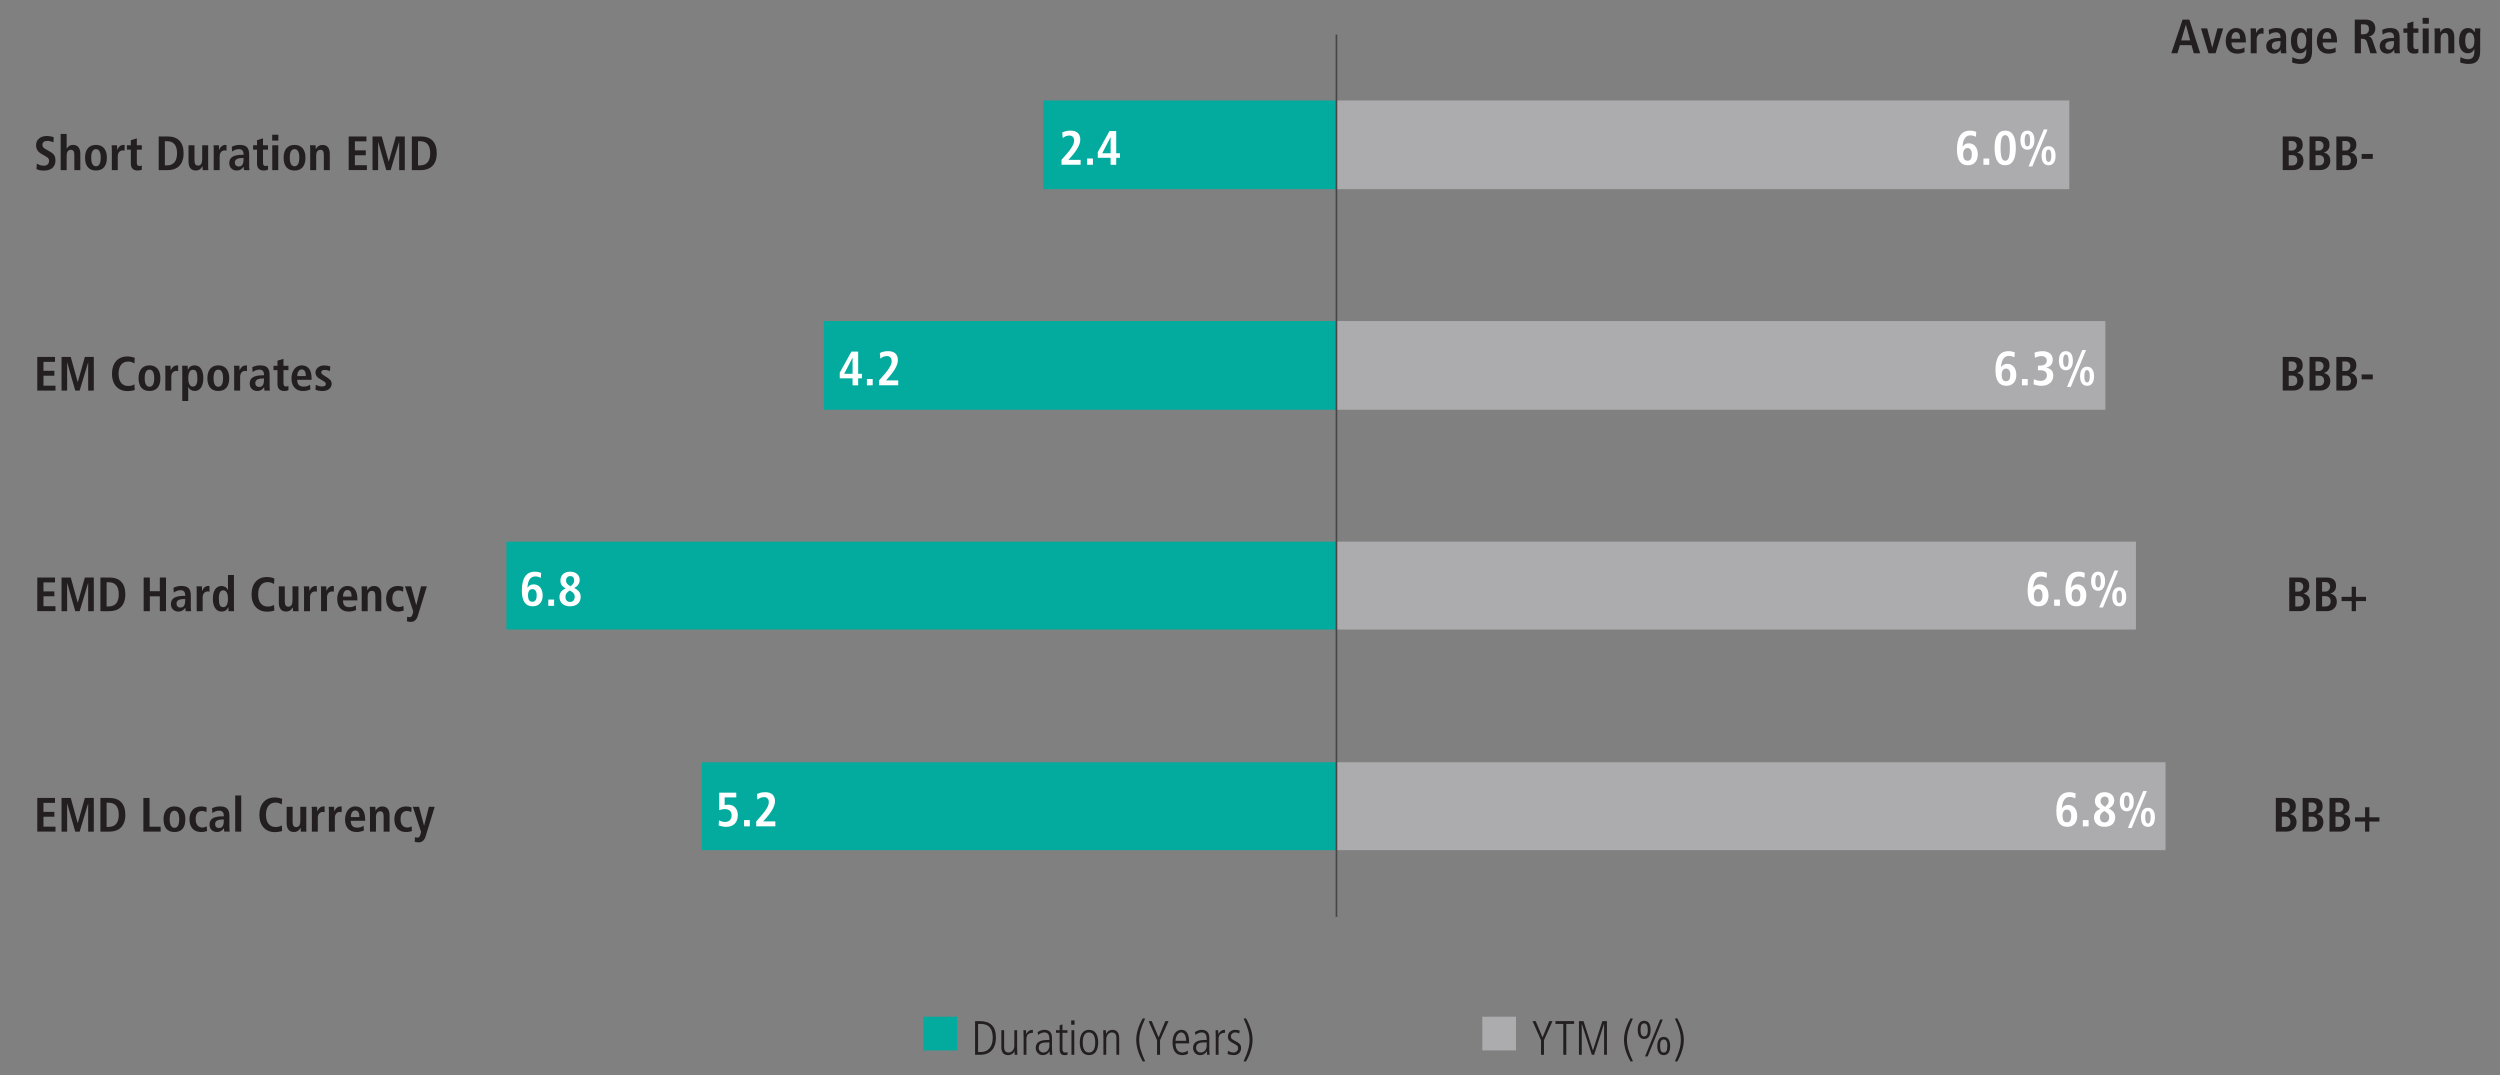 <?xml version="1.0" encoding="UTF-8"?><svg id="Layer_1" xmlns="http://www.w3.org/2000/svg" width="1140" height="490.21" viewBox="0 0 1140 490.21"><rect x="0" y="0" width="1140" height="490.21" fill="#808080" stroke="none"/><defs><style>.cls-1{fill:#fff;}.cls-2,.cls-3{fill:#acacae;}.cls-2,.cls-4{fill-rule:evenodd;}.cls-5{fill:none;stroke:#464647;stroke-linejoin:round;stroke-width:.75px;}.cls-6,.cls-4{fill:#02ab9e;}.cls-7{fill:#231f20;}</style></defs><path class="cls-6" d="m319.96,387.67h289.46v-40.09h-289.46v40.09h0Zm-89.03-100.59h378.49v-40.09H230.93v40.09h0Zm144.73-100.23h233.76v-40.45h-233.76v40.45h0Zm100-100.59h133.76v-40.45h-133.76v40.45h0Z"/><path class="cls-3" d="m987.48,387.67h-378.07v-40.09h378.07v40.09h0Zm-13.5-100.59h-364.56v-40.09h364.56v40.09h0Zm-13.92-100.23h-350.64v-40.45h350.64v40.45h0Zm-16.46-100.59h-334.18v-40.45h334.18v40.45h0Z"/><line class="cls-5" x1="609.42" y1="418.1" x2="609.42" y2="15.75"/><g><path class="cls-1" d="m327.86,374.05c1.03.55,1.8.75,2.86.75,1.76,0,2.9-1.17,2.9-2.99s-1.12-2.86-3.12-2.86c-.81,0-1.5.13-2.53.48v-7.97h7.77v2.16h-5.3v3.52c.42-.11.95-.2,1.72-.2,2.53,0,4.29,1.89,4.29,4.73,0,3.32-1.98,5.37-5.21,5.37-1.12,0-2.31-.22-3.54-.64l.18-2.35Z"/><path class="cls-1" d="m339.28,376.82v-2.86h2.64v2.86h-2.64Z"/><path class="cls-1" d="m344.84,376.82v-2.27l2.66-3.04c1.85-2.11,3.08-4.11,3.08-5.74,0-1.41-.86-2.29-2.09-2.29-1.17,0-2.09.35-3.08,1.17l-.24-2.53c.95-.55,2.18-.88,3.81-.88,2.93,0,4.42,1.54,4.42,4.09,0,2.31-1.56,5.17-5.43,9.24h5.59v2.24h-8.71Z"/></g><g><path class="cls-1" d="m240.55,268.01c.64-1.03,1.52-1.54,2.82-1.54,2.35,0,4.09,1.89,4.09,4.99s-1.67,5.02-4.51,5.02c-3.32,0-4.99-2.31-4.99-7.17,0-5.72,2-8.62,5.96-8.62,1.03,0,1.89.18,2.84.53l-.15,2.29c-1.25-.57-1.76-.66-2.53-.66-2.2,0-3.41,1.85-3.56,5.13l.04.04Zm4.18,3.5c0-1.83-.66-2.88-1.98-2.88-1.21,0-1.98,1.01-1.98,2.88s.64,2.9,1.98,2.9c1.41,0,1.98-1.08,1.98-2.9Z"/><path class="cls-1" d="m250.03,276.26v-2.86h2.64v2.86h-2.64Z"/><path class="cls-1" d="m264.79,272.15c0,2.71-1.89,4.33-4.88,4.33s-4.8-1.8-4.8-4.27c0-1.36.59-3.06,2.9-3.87-1.67-.86-2.46-1.94-2.46-3.59,0-2.49,1.74-4.07,4.44-4.07,2.49,0,4.36,1.5,4.36,3.74,0,1.56-.84,2.86-2.51,3.72,2.27,1.08,2.95,2.46,2.95,4Zm-4.99-2.9c-1.61,1.06-1.96,1.8-1.96,2.95,0,1.39.81,2.29,2.11,2.29s2.11-.9,2.11-2.38c0-1.08-.29-1.67-1.83-2.6l-.44-.26Zm2-4.55c0-1.23-.51-2-1.8-2-1.12,0-1.89.86-1.89,2.11,0,.97.57,1.69,2.05,2.55,1.28-1.03,1.65-1.72,1.65-2.66Z"/></g><g><path class="cls-1" d="m388.77,175.7v-3.19h-5.85v-2.55l5.32-9.62h3.08v10.1h1.72v2.07h-1.72v3.19h-2.55Zm0-12.54h-.04l-3.78,7.28h3.83v-7.28Z"/><path class="cls-1" d="m395.31,175.7v-2.86h2.64v2.86h-2.64Z"/><path class="cls-1" d="m400.87,175.7v-2.27l2.66-3.04c1.85-2.11,3.08-4.11,3.08-5.74,0-1.41-.86-2.29-2.09-2.29-1.17,0-2.09.35-3.08,1.17l-.24-2.53c.95-.55,2.18-.88,3.81-.88,2.93,0,4.42,1.54,4.42,4.09,0,2.31-1.56,5.17-5.43,9.24h5.59v2.24h-8.71Z"/></g><g><path class="cls-1" d="m484.05,75.14v-2.27l2.66-3.04c1.85-2.11,3.08-4.11,3.08-5.74,0-1.41-.86-2.29-2.09-2.29-1.17,0-2.09.35-3.08,1.17l-.24-2.53c.95-.55,2.18-.88,3.81-.88,2.93,0,4.42,1.54,4.42,4.09,0,2.31-1.56,5.17-5.43,9.24h5.59v2.24h-8.71Z"/><path class="cls-1" d="m495.73,75.14v-2.86h2.64v2.86h-2.64Z"/><path class="cls-1" d="m506.44,75.14v-3.19h-5.85v-2.55l5.32-9.62h3.08v10.1h1.72v2.07h-1.72v3.19h-2.55Zm0-12.54h-.04l-3.78,7.28h3.83v-7.28Z"/></g><g><path class="cls-1" d="m940.29,368.57c.64-1.03,1.52-1.54,2.82-1.54,2.35,0,4.09,1.89,4.09,4.99s-1.67,5.02-4.51,5.02c-3.32,0-5-2.31-5-7.17,0-5.72,2-8.62,5.96-8.62,1.03,0,1.89.18,2.84.53l-.15,2.29c-1.25-.57-1.76-.66-2.53-.66-2.2,0-3.41,1.85-3.56,5.13l.04.04Zm4.18,3.5c0-1.83-.66-2.88-1.98-2.88-1.21,0-1.98,1.01-1.98,2.88s.64,2.9,1.98,2.9c1.41,0,1.98-1.08,1.98-2.9Z"/><path class="cls-1" d="m949.77,376.82v-2.86h2.64v2.86h-2.64Z"/><path class="cls-1" d="m964.53,372.7c0,2.71-1.89,4.33-4.88,4.33s-4.8-1.8-4.8-4.27c0-1.36.59-3.06,2.9-3.87-1.67-.86-2.46-1.94-2.46-3.59,0-2.49,1.74-4.07,4.44-4.07,2.49,0,4.36,1.5,4.36,3.74,0,1.56-.84,2.86-2.51,3.72,2.27,1.08,2.95,2.46,2.95,4Zm-5-2.9c-1.61,1.06-1.96,1.8-1.96,2.95,0,1.39.81,2.29,2.11,2.29s2.11-.9,2.11-2.38c0-1.08-.29-1.67-1.83-2.6l-.44-.26Zm2-4.55c0-1.23-.51-2-1.8-2-1.12,0-1.89.86-1.89,2.11,0,.97.57,1.69,2.05,2.55,1.28-1.03,1.65-1.72,1.65-2.66Z"/><path class="cls-1" d="m966.62,365.6c0-2.79,1.14-4.36,3.19-4.36s3.19,1.61,3.19,4.36-1.17,4.36-3.19,4.36-3.19-1.61-3.19-4.36Zm4.44,0c0-1.87-.4-2.82-1.28-2.82-.75,0-1.23.79-1.23,2.82,0,1.91.4,2.82,1.25,2.82s1.25-.9,1.25-2.82Zm-.73,11.97l6.95-16.85h1.72l-6.95,16.85h-1.72Zm5.94-4.88c0-2.79,1.17-4.36,3.19-4.36s3.19,1.56,3.19,4.36-1.17,4.36-3.19,4.36-3.19-1.54-3.19-4.36Zm4.44,0c0-1.87-.4-2.82-1.25-2.82-.79,0-1.25.79-1.25,2.82,0,1.87.4,2.82,1.25,2.82s1.25-.95,1.25-2.82Z"/></g><g><path class="cls-1" d="m927.21,268.01c.64-1.03,1.52-1.54,2.82-1.54,2.35,0,4.09,1.89,4.09,4.99s-1.67,5.02-4.51,5.02c-3.32,0-5-2.31-5-7.17,0-5.72,2-8.62,5.96-8.62,1.03,0,1.89.18,2.84.53l-.15,2.29c-1.25-.57-1.76-.66-2.53-.66-2.2,0-3.41,1.85-3.56,5.13l.04.04Zm4.18,3.5c0-1.83-.66-2.88-1.98-2.88-1.21,0-1.98,1.01-1.98,2.88s.64,2.9,1.98,2.9c1.41,0,1.98-1.08,1.98-2.9Z"/><path class="cls-1" d="m936.69,276.26v-2.86h2.64v2.86h-2.64Z"/><path class="cls-1" d="m944.46,268.01c.64-1.03,1.52-1.54,2.82-1.54,2.35,0,4.09,1.89,4.09,4.99s-1.67,5.02-4.51,5.02c-3.32,0-5-2.31-5-7.17,0-5.72,2-8.62,5.96-8.62,1.03,0,1.89.18,2.84.53l-.15,2.29c-1.25-.57-1.76-.66-2.53-.66-2.2,0-3.41,1.85-3.56,5.13l.04.04Zm4.18,3.5c0-1.83-.66-2.88-1.98-2.88-1.21,0-1.98,1.01-1.98,2.88s.64,2.9,1.98,2.9c1.41,0,1.98-1.08,1.98-2.9Z"/><path class="cls-1" d="m953.54,265.04c0-2.79,1.14-4.36,3.19-4.36s3.19,1.61,3.19,4.36-1.17,4.36-3.19,4.36-3.19-1.61-3.19-4.36Zm4.44,0c0-1.87-.4-2.82-1.28-2.82-.75,0-1.23.79-1.23,2.82,0,1.91.4,2.82,1.25,2.82s1.25-.9,1.25-2.82Zm-.73,11.97l6.95-16.85h1.72l-6.95,16.85h-1.72Zm5.94-4.88c0-2.79,1.17-4.36,3.19-4.36s3.19,1.56,3.19,4.36-1.17,4.36-3.19,4.36-3.19-1.54-3.19-4.36Zm4.44,0c0-1.87-.4-2.82-1.25-2.82-.79,0-1.25.79-1.25,2.82,0,1.87.4,2.82,1.25,2.82s1.25-.95,1.25-2.82Z"/></g><g><path class="cls-1" d="m912.53,167.45c.64-1.03,1.52-1.54,2.82-1.54,2.35,0,4.09,1.89,4.09,4.99s-1.67,5.02-4.51,5.02c-3.32,0-5-2.31-5-7.17,0-5.72,2-8.62,5.96-8.62,1.03,0,1.89.18,2.84.53l-.15,2.29c-1.25-.57-1.76-.66-2.53-.66-2.2,0-3.41,1.85-3.56,5.13l.04.04Zm4.18,3.5c0-1.83-.66-2.88-1.98-2.88-1.21,0-1.98,1.01-1.98,2.88s.64,2.9,1.98,2.9c1.41,0,1.98-1.08,1.98-2.9Z"/><path class="cls-1" d="m922.01,175.7v-2.86h2.64v2.86h-2.64Z"/><path class="cls-1" d="m927.47,172.91c1.14.57,2.11.77,3.1.77,1.69,0,2.82-1.03,2.82-2.55s-1.17-2.31-2.99-2.31c-.31,0-.75.02-1.1.07v-2.13h.4c2.62,0,3.63-.86,3.63-2.33,0-1.3-1.06-2.05-2.49-2.05-.9,0-1.96.31-2.93.75l-.15-2.35c1.43-.46,2.44-.64,3.67-.64,2.84,0,4.62,1.47,4.62,3.87,0,2.02-1.14,3.3-2.97,3.56v.04c2.33.59,3.21,1.72,3.21,3.72,0,2.82-2.18,4.6-5.35,4.6-1.47,0-2.66-.33-3.63-.66l.15-2.35Z"/><path class="cls-1" d="m938.86,164.48c0-2.79,1.14-4.36,3.19-4.36s3.19,1.61,3.19,4.36-1.17,4.36-3.19,4.36-3.19-1.61-3.19-4.36Zm4.44,0c0-1.87-.4-2.82-1.28-2.82-.75,0-1.23.79-1.23,2.82,0,1.91.4,2.82,1.25,2.82s1.25-.9,1.25-2.82Zm-.73,11.97l6.95-16.85h1.72l-6.95,16.85h-1.72Zm5.94-4.88c0-2.79,1.17-4.36,3.19-4.36s3.19,1.56,3.19,4.36-1.17,4.36-3.19,4.36-3.19-1.54-3.19-4.36Zm4.44,0c0-1.87-.4-2.82-1.25-2.82-.79,0-1.25.79-1.25,2.82,0,1.87.4,2.82,1.25,2.82s1.25-.95,1.25-2.82Z"/></g><g><path class="cls-1" d="m894.97,66.89c.64-1.03,1.52-1.54,2.82-1.54,2.35,0,4.09,1.89,4.09,4.99s-1.67,5.02-4.51,5.02c-3.32,0-5-2.31-5-7.17,0-5.72,2-8.62,5.96-8.62,1.03,0,1.89.18,2.84.53l-.15,2.29c-1.25-.57-1.76-.66-2.53-.66-2.2,0-3.41,1.85-3.56,5.13l.04.04Zm4.18,3.5c0-1.83-.66-2.88-1.98-2.88-1.21,0-1.98,1.01-1.98,2.88s.64,2.9,1.98,2.9c1.41,0,1.98-1.08,1.98-2.9Z"/><path class="cls-1" d="m904.45,75.14v-2.86h2.64v2.86h-2.64Z"/><path class="cls-1" d="m909.54,67.46c0-5.21,1.65-7.9,4.84-7.9s4.84,2.68,4.84,7.9-1.61,7.9-4.84,7.9-4.84-2.68-4.84-7.9Zm6.95,0c0-4.22-.64-5.83-2.13-5.83s-2.09,1.78-2.09,5.83.64,5.83,2.11,5.83,2.11-1.58,2.11-5.83Z"/><path class="cls-1" d="m921.31,63.92c0-2.79,1.14-4.36,3.19-4.36s3.19,1.61,3.19,4.36-1.17,4.36-3.19,4.36-3.19-1.61-3.19-4.36Zm4.44,0c0-1.87-.4-2.82-1.28-2.82-.75,0-1.23.79-1.23,2.82,0,1.91.4,2.82,1.25,2.82s1.25-.9,1.25-2.82Zm-.73,11.97l6.95-16.85h1.72l-6.95,16.85h-1.72Zm5.94-4.88c0-2.79,1.17-4.36,3.19-4.36s3.19,1.56,3.19,4.36-1.17,4.36-3.19,4.36-3.19-1.54-3.19-4.36Zm4.44,0c0-1.87-.4-2.82-1.25-2.82-.79,0-1.25.79-1.25,2.82,0,1.87.4,2.82,1.25,2.82s1.25-.95,1.25-2.82Z"/></g><g><path class="cls-7" d="m17,379.23v-15.36h8.08v2.24h-5.26v4.09h4.97v2.24h-4.97v4.53h5.48v2.24h-8.29Z"/><path class="cls-7" d="m40.21,379.23v-12.81h-.04l-3.85,12.81h-2l-3.67-12.81h-.04v12.81h-2.55v-15.36h4.2l3.17,11.46h.04l3.23-11.46h4.07v15.36h-2.55Z"/><path class="cls-7" d="m45.8,379.23v-15.36h4.07c4.58,0,7.28,2.49,7.28,7.68s-2.9,7.68-7.28,7.68h-4.07Zm3.7-2.16c3.26,0,4.66-2.13,4.66-5.52s-1.32-5.52-4.69-5.52h-.86v11.05h.88Z"/><path class="cls-7" d="m65.38,379.23v-15.36h2.82v13.11h5.06v2.24h-7.88Z"/><path class="cls-7" d="m74.57,373.56c0-3.85,1.94-5.83,4.99-5.83s4.97,2,4.97,5.83-1.76,5.85-4.97,5.85-4.99-2-4.99-5.85Zm7.15,0c0-2.55-.73-3.89-2.16-3.89s-2.18,1.28-2.18,3.89.75,3.92,2.18,3.92,2.16-1.34,2.16-3.92Z"/><path class="cls-7" d="m94.4,378.95c-.7.26-1.63.46-2.68.46-3.41,0-5.32-2.22-5.32-5.83s2-5.85,5.48-5.85c.77,0,1.69.2,2.38.46l-.15,2.16c-.53-.26-1.19-.55-1.91-.55-1.96,0-2.97,1.25-2.97,3.81,0,2.35,1.19,3.74,3.1,3.74.59,0,1.43-.24,1.94-.55l.15,2.16Z"/><path class="cls-7" d="m102.29,379.23c-.11-.42-.15-.81-.15-1.54h-.04c-.9,1.23-1.85,1.72-3.15,1.72-1.98,0-3.41-1.39-3.41-3.34,0-2.44,1.52-3.83,6.07-3.83h.44v-.31c0-1.56-.77-2.27-2.11-2.27-1.1,0-2.31.48-3.1,1.1l-.15-2.2c1.32-.62,2.33-.84,3.59-.84,3.1,0,4.33,1.28,4.33,4.44v5.19c0,.46.04,1.14.15,1.87h-2.46Zm-.24-5.54h-.29c-2.55,0-3.67.64-3.67,2.13,0,1.03.66,1.74,1.74,1.74,1.32,0,2.22-.7,2.22-3.34v-.53Z"/><path class="cls-7" d="m107.26,379.23v-16.5h2.73v16.5h-2.73Z"/><path class="cls-7" d="m128.65,378.9c-.62.33-2.18.55-3.3.55-4.44,0-7.08-3.12-7.08-7.9s2.64-7.9,6.98-7.9c1.08,0,2.27.2,3.41.64l-.15,2.53c-1.14-.62-1.91-.84-2.9-.84-2.66,0-4.33,1.98-4.33,5.57s1.67,5.57,4.33,5.57c1.34,0,2.27-.33,2.9-.79l.15,2.57Z"/><path class="cls-7" d="m137.19,379.23l-.02-.44c-.02-.31-.07-.99-.07-1.3h-.04c-.95,1.58-1.91,1.91-3.01,1.91-2.27,0-3.34-1.52-3.34-4.11v-7.39h2.73v6.87c0,1.61.46,2.4,1.63,2.4,1.28,0,1.87-1.03,1.87-2.71v-6.56h2.73v9.68c0,.33,0,1.14.09,1.65h-2.55Z"/><path class="cls-7" d="m142.2,379.23v-9.66c0-.33,0-1.14-.09-1.67h2.46l.02.37c.02.37.07,1.32.07,1.69h.04c.55-1.43,1.63-2.24,2.88-2.24.09,0,.31.02.46.07v2.55c-.26-.07-.51-.11-.77-.11-1.41,0-2.35,1.03-2.35,2.71v6.29h-2.73Z"/><path class="cls-7" d="m149.97,379.23v-9.66c0-.33,0-1.14-.09-1.67h2.46l.02.37c.02.37.07,1.32.07,1.69h.04c.55-1.43,1.63-2.24,2.88-2.24.09,0,.31.02.46.07v2.55c-.26-.07-.51-.11-.77-.11-1.41,0-2.35,1.03-2.35,2.71v6.29h-2.73Z"/><path class="cls-7" d="m165.96,378.68c-1.21.53-2.31.73-3.39.73-3.32,0-5.24-2.22-5.24-5.68s1.87-6.01,4.66-6.01c2.97,0,4.53,2.07,4.53,6.12v.46h-6.56c0,2.13.97,3.1,2.88,3.1,1.17,0,2.13-.24,2.97-.88l.13,2.16Zm-2.07-6.09c0-1.98-.62-3.01-1.91-3.01-1.17,0-2,1.14-2,3.01h3.92Z"/><path class="cls-7" d="m174.94,379.23v-6.89c0-1.58-.42-2.38-1.56-2.38-1.3,0-1.94,1.03-1.94,2.6v6.67h-2.73v-9.64c0-.37-.02-1.17-.09-1.69h2.55l.02.31c.02.24.07,1.1.07,1.43h.04c.73-1.3,1.69-1.91,3.01-1.91,2.29,0,3.34,1.54,3.34,4.16v7.35h-2.73Z"/><path class="cls-7" d="m187.83,378.95c-.7.26-1.63.46-2.68.46-3.41,0-5.32-2.22-5.32-5.83s2-5.85,5.48-5.85c.77,0,1.69.2,2.38.46l-.15,2.16c-.53-.26-1.19-.55-1.91-.55-1.96,0-2.97,1.25-2.97,3.81,0,2.35,1.19,3.74,3.1,3.74.59,0,1.43-.24,1.94-.55l.15,2.16Z"/><path class="cls-7" d="m189.26,381.74c.44.18.77.22,1.14.22.88,0,1.28-.86,1.61-2.62l-3.76-11.44h2.82l2.29,8.56h.04l2.18-8.56h2.64l-4.14,13.49c-.57,1.83-1.65,2.73-3.23,2.73-.73,0-1.32-.18-1.74-.29l.15-2.09Z"/></g><g><path class="cls-7" d="m17,278.7v-15.36h8.08v2.24h-5.26v4.09h4.97v2.24h-4.97v4.53h5.48v2.24h-8.29Z"/><path class="cls-7" d="m40.21,278.7v-12.81h-.04l-3.85,12.81h-2l-3.67-12.81h-.04v12.81h-2.55v-15.36h4.2l3.17,11.46h.04l3.23-11.46h4.07v15.36h-2.55Z"/><path class="cls-7" d="m45.8,278.7v-15.36h4.07c4.58,0,7.28,2.49,7.28,7.68s-2.9,7.68-7.28,7.68h-4.07Zm3.7-2.16c3.26,0,4.66-2.13,4.66-5.52s-1.32-5.52-4.69-5.52h-.86v11.05h.88Z"/><path class="cls-7" d="m72.88,278.7v-6.78h-4.55v6.78h-2.82v-15.36h2.82v6.25h4.55v-6.25h2.82v15.36h-2.82Z"/><path class="cls-7" d="m84.69,278.7c-.11-.42-.15-.81-.15-1.54h-.04c-.9,1.23-1.85,1.72-3.15,1.72-1.98,0-3.41-1.39-3.41-3.34,0-2.44,1.52-3.83,6.07-3.83h.44v-.31c0-1.56-.77-2.27-2.11-2.27-1.1,0-2.31.48-3.1,1.1l-.15-2.2c1.32-.62,2.33-.84,3.59-.84,3.1,0,4.33,1.28,4.33,4.44v5.19c0,.46.04,1.14.15,1.87h-2.46Zm-.24-5.54h-.29c-2.55,0-3.67.64-3.67,2.13,0,1.03.66,1.74,1.74,1.74,1.32,0,2.22-.7,2.22-3.34v-.53Z"/><path class="cls-7" d="m89.69,278.7v-9.66c0-.33,0-1.14-.09-1.67h2.46l.02.37c.02.37.07,1.32.07,1.69h.04c.55-1.43,1.63-2.24,2.88-2.24.09,0,.31.02.46.07v2.55c-.26-.07-.51-.11-.77-.11-1.41,0-2.35,1.03-2.35,2.71v6.29h-2.73Z"/><path class="cls-7" d="m104.21,278.7c-.02-.29-.09-.9-.09-1.76h-.07c-.59,1.3-1.58,1.94-3.01,1.94-2.49,0-3.98-2.2-3.98-5.83s1.47-5.85,3.92-5.85c1.39,0,2.4.66,2.93,1.8h.04v-6.8h2.73v14.79c0,.42,0,1.28.09,1.72h-2.55Zm-.26-5.7c0-2.44-.73-3.81-2.13-3.81s-2.02,1.25-2.02,3.74c0,2.9.57,3.94,2,3.94s2.16-1.39,2.16-3.87Z"/><path class="cls-7" d="m125.09,278.37c-.62.33-2.18.55-3.3.55-4.44,0-7.08-3.12-7.08-7.9s2.64-7.9,6.98-7.9c1.08,0,2.27.2,3.41.64l-.15,2.53c-1.14-.62-1.91-.84-2.9-.84-2.66,0-4.33,1.98-4.33,5.57s1.67,5.57,4.33,5.57c1.34,0,2.27-.33,2.9-.79l.15,2.57Z"/><path class="cls-7" d="m133.62,278.7l-.02-.44c-.02-.31-.07-.99-.07-1.3h-.04c-.95,1.58-1.91,1.91-3.01,1.91-2.27,0-3.34-1.52-3.34-4.11v-7.39h2.73v6.87c0,1.61.46,2.4,1.63,2.4,1.28,0,1.87-1.03,1.87-2.71v-6.56h2.73v9.68c0,.33,0,1.14.09,1.65h-2.55Z"/><path class="cls-7" d="m138.64,278.7v-9.66c0-.33,0-1.14-.09-1.67h2.46l.02.37c.02.37.07,1.32.07,1.69h.04c.55-1.43,1.63-2.24,2.88-2.24.09,0,.31.02.46.07v2.55c-.26-.07-.51-.11-.77-.11-1.41,0-2.35,1.03-2.35,2.71v6.29h-2.73Z"/><path class="cls-7" d="m146.4,278.7v-9.66c0-.33,0-1.14-.09-1.67h2.46l.02.37c.02.37.07,1.32.07,1.69h.04c.55-1.43,1.63-2.24,2.88-2.24.09,0,.31.02.46.07v2.55c-.26-.07-.51-.11-.77-.11-1.41,0-2.35,1.03-2.35,2.71v6.29h-2.73Z"/><path class="cls-7" d="m162.4,278.15c-1.21.53-2.31.73-3.39.73-3.32,0-5.24-2.22-5.24-5.68s1.87-6.01,4.66-6.01c2.97,0,4.53,2.07,4.53,6.12v.46h-6.56c0,2.13.97,3.1,2.88,3.1,1.17,0,2.13-.24,2.97-.88l.13,2.16Zm-2.07-6.09c0-1.98-.62-3.01-1.91-3.01-1.17,0-2,1.14-2,3.01h3.92Z"/><path class="cls-7" d="m171.17,278.7v-6.89c0-1.58-.42-2.38-1.56-2.38-1.3,0-1.94,1.03-1.94,2.6v6.67h-2.73v-9.64c0-.37-.02-1.17-.09-1.69h2.55l.02.31c.02.24.07,1.1.07,1.43h.04c.73-1.3,1.69-1.91,3.01-1.91,2.29,0,3.34,1.54,3.34,4.16v7.35h-2.73Z"/><path class="cls-7" d="m184.07,278.41c-.7.26-1.63.46-2.68.46-3.41,0-5.32-2.22-5.32-5.83s2-5.85,5.48-5.85c.77,0,1.69.2,2.38.46l-.15,2.16c-.53-.26-1.19-.55-1.91-.55-1.96,0-2.97,1.25-2.97,3.81,0,2.35,1.19,3.74,3.1,3.74.59,0,1.43-.24,1.94-.55l.15,2.16Z"/><path class="cls-7" d="m185.69,281.21c.44.18.77.22,1.14.22.88,0,1.28-.86,1.61-2.62l-3.76-11.44h2.82l2.29,8.56h.04l2.18-8.56h2.64l-4.14,13.49c-.57,1.83-1.65,2.73-3.23,2.73-.73,0-1.32-.18-1.74-.29l.15-2.09Z"/></g><g><path class="cls-7" d="m17,178.12v-15.36h8.08v2.24h-5.26v4.09h4.97v2.24h-4.97v4.53h5.48v2.24h-8.29Z"/><path class="cls-7" d="m40.21,178.12v-12.81h-.04l-3.85,12.81h-2l-3.67-12.81h-.04v12.81h-2.55v-15.36h4.2l3.17,11.46h.04l3.23-11.46h4.07v15.36h-2.55Z"/><path class="cls-7" d="m61.44,177.79c-.62.33-2.18.55-3.3.55-4.44,0-7.08-3.12-7.08-7.9s2.64-7.9,6.98-7.9c1.08,0,2.27.2,3.41.64l-.15,2.53c-1.14-.62-1.91-.84-2.9-.84-2.66,0-4.33,1.98-4.33,5.57s1.67,5.57,4.33,5.57c1.34,0,2.27-.33,2.9-.79l.15,2.57Z"/><path class="cls-7" d="m63.18,172.44c0-3.85,1.94-5.83,4.99-5.83s4.97,2,4.97,5.83-1.76,5.85-4.97,5.85-4.99-2-4.99-5.85Zm7.15,0c0-2.55-.73-3.89-2.16-3.89s-2.18,1.28-2.18,3.89.75,3.92,2.18,3.92,2.16-1.34,2.16-3.92Z"/><path class="cls-7" d="m75.39,178.12v-9.66c0-.33,0-1.14-.09-1.67h2.46l.02.37c.02.37.07,1.32.07,1.69h.04c.55-1.43,1.63-2.24,2.88-2.24.09,0,.31.02.46.07v2.55c-.26-.07-.51-.11-.77-.11-1.41,0-2.35,1.03-2.35,2.71v6.29h-2.73Z"/><path class="cls-7" d="m83.11,182.87v-14.37c0-.35,0-1.28-.09-1.72h2.55c.02.29.09.88.09,1.76h.07c.55-1.25,1.58-1.94,3.01-1.94,2.53,0,3.98,2.22,3.98,5.83s-1.45,5.85-3.92,5.85c-1.34,0-2.38-.66-2.93-1.8h-.04v6.38h-2.73Zm6.89-10.32c0-2.9-.55-3.94-2.02-3.94-1.32,0-2.13,1.25-2.13,3.87,0,2.46.77,3.81,2.11,3.81s2.05-1.19,2.05-3.74Z"/><path class="cls-7" d="m94.57,172.44c0-3.85,1.94-5.83,4.99-5.83s4.97,2,4.97,5.83-1.76,5.85-4.97,5.85-4.99-2-4.99-5.85Zm7.15,0c0-2.55-.73-3.89-2.16-3.89s-2.18,1.28-2.18,3.89.75,3.92,2.18,3.92,2.16-1.34,2.16-3.92Z"/><path class="cls-7" d="m106.78,178.12v-9.66c0-.33,0-1.14-.09-1.67h2.46l.02.37c.02.37.07,1.32.07,1.69h.04c.55-1.43,1.63-2.24,2.88-2.24.09,0,.31.02.46.07v2.55c-.26-.07-.51-.11-.77-.11-1.41,0-2.35,1.03-2.35,2.71v6.29h-2.73Z"/><path class="cls-7" d="m120.62,178.12c-.11-.42-.15-.81-.15-1.54h-.04c-.9,1.23-1.85,1.72-3.15,1.72-1.98,0-3.41-1.39-3.41-3.34,0-2.44,1.52-3.83,6.07-3.83h.44v-.31c0-1.56-.77-2.27-2.11-2.27-1.1,0-2.31.48-3.1,1.1l-.15-2.2c1.32-.62,2.33-.84,3.59-.84,3.1,0,4.33,1.28,4.33,4.44v5.19c0,.46.04,1.14.15,1.87h-2.46Zm-.24-5.54h-.29c-2.55,0-3.67.64-3.67,2.13,0,1.03.66,1.74,1.74,1.74,1.32,0,2.22-.7,2.22-3.34v-.53Z"/><path class="cls-7" d="m131.53,177.92c-.44.22-1.06.37-1.85.37-2.22,0-3.15-1.19-3.15-3.23v-6.27h-1.8v-2h1.8v-2.33l2.73-.84v3.17h2.27v2h-2.27v5.92c0,.88.24,1.52,1.21,1.52.59,0,.88-.15,1.06-.24v1.94Z"/><path class="cls-7" d="m141.54,177.57c-1.21.53-2.31.73-3.39.73-3.32,0-5.24-2.22-5.24-5.68s1.87-6.01,4.66-6.01c2.97,0,4.53,2.07,4.53,6.12v.46h-6.56c0,2.13.97,3.1,2.88,3.1,1.17,0,2.13-.24,2.97-.88l.13,2.16Zm-2.07-6.09c0-1.98-.62-3.01-1.91-3.01-1.17,0-2,1.14-2,3.01h3.92Z"/><path class="cls-7" d="m143.98,175.48c1.21.55,2.02.75,2.84.75,1.17,0,1.76-.35,1.76-1.12,0-.92-.97-1.23-3.12-2.57-.7-.44-1.61-1.3-1.61-2.68,0-1.74,1.69-3.23,3.92-3.23.97,0,1.98.18,2.84.46l-.15,2.11c-.7-.26-1.43-.51-2.38-.51-1.14,0-1.58.42-1.58,1.1s.53,1.01,1.83,1.8c2.13,1.3,2.9,1.98,2.9,3.37,0,2.02-1.67,3.34-4.22,3.34-1.1,0-2.27-.22-3.15-.55l.13-2.27Z"/></g><g><path class="cls-7" d="m16.8,74.61c1.03.64,2.16.95,3.23.95,1.45,0,2.35-.86,2.35-2.24s-1.06-1.76-3.59-3.19c-1.41-.81-2.35-2.05-2.35-3.94,0-2.6,2.13-4.18,4.86-4.18.9,0,1.96.13,3.19.55l-.13,2.35c-1.25-.51-1.94-.66-2.88-.66-1.34,0-2.13.68-2.13,1.8,0,1.54,1.43,1.87,3.67,3.23,1.85,1.12,2.27,2.16,2.27,3.98,0,2.82-1.98,4.53-5.17,4.53-1.52,0-2.71-.22-3.48-.68l.15-2.51Z"/><path class="cls-7" d="m33.9,77.58v-6.89c0-1.58-.42-2.38-1.56-2.38-1.3,0-1.94,1.03-1.94,2.6v6.67h-2.73v-16.5h2.73v6.62h.07c.86-1.32,1.74-1.63,2.82-1.63,2.27,0,3.34,1.52,3.34,4.14v7.37h-2.73Z"/><path class="cls-7" d="m38.78,71.9c0-3.85,1.94-5.83,4.99-5.83s4.97,2,4.97,5.83-1.76,5.85-4.97,5.85-4.99-2-4.99-5.85Zm7.15,0c0-2.55-.73-3.89-2.16-3.89s-2.18,1.28-2.18,3.89.75,3.92,2.18,3.92,2.16-1.34,2.16-3.92Z"/><path class="cls-7" d="m50.99,77.58v-9.66c0-.33,0-1.14-.09-1.67h2.46l.02.37c.02.37.07,1.32.07,1.69h.04c.55-1.43,1.63-2.24,2.88-2.24.09,0,.31.02.46.07v2.55c-.26-.07-.51-.11-.77-.11-1.41,0-2.35,1.03-2.35,2.71v6.29h-2.73Z"/><path class="cls-7" d="m64.67,77.38c-.44.22-1.06.37-1.85.37-2.22,0-3.15-1.19-3.15-3.23v-6.27h-1.8v-2h1.8v-2.33l2.73-.84v3.17h2.27v2h-2.27v5.92c0,.88.24,1.52,1.21,1.52.59,0,.88-.15,1.06-.24v1.94Z"/><path class="cls-7" d="m72.37,77.58v-15.36h4.07c4.58,0,7.28,2.49,7.28,7.68s-2.9,7.68-7.28,7.68h-4.07Zm3.7-2.16c3.26,0,4.66-2.13,4.66-5.52s-1.32-5.52-4.69-5.52h-.86v11.05h.88Z"/><path class="cls-7" d="m92.44,77.58l-.02-.44c-.02-.31-.07-.99-.07-1.3h-.04c-.95,1.58-1.91,1.91-3.01,1.91-2.27,0-3.34-1.52-3.34-4.11v-7.39h2.73v6.86c0,1.61.46,2.4,1.63,2.4,1.28,0,1.87-1.03,1.87-2.71v-6.56h2.73v9.68c0,.33,0,1.14.09,1.65h-2.55Z"/><path class="cls-7" d="m97.45,77.58v-9.66c0-.33,0-1.14-.09-1.67h2.46l.02.37c.02.37.07,1.32.07,1.69h.04c.55-1.43,1.63-2.24,2.88-2.24.09,0,.31.02.46.07v2.55c-.26-.07-.51-.11-.77-.11-1.41,0-2.35,1.03-2.35,2.71v6.29h-2.73Z"/><path class="cls-7" d="m111.29,77.58c-.11-.42-.15-.81-.15-1.54h-.04c-.9,1.23-1.85,1.72-3.15,1.72-1.98,0-3.41-1.39-3.41-3.34,0-2.44,1.52-3.83,6.07-3.83h.44v-.31c0-1.56-.77-2.27-2.11-2.27-1.1,0-2.31.48-3.1,1.1l-.15-2.2c1.32-.62,2.33-.84,3.59-.84,3.1,0,4.33,1.28,4.33,4.44v5.19c0,.46.04,1.14.15,1.87h-2.46Zm-.24-5.54h-.29c-2.55,0-3.67.64-3.67,2.13,0,1.03.66,1.74,1.74,1.74,1.32,0,2.22-.7,2.22-3.34v-.53Z"/><path class="cls-7" d="m122.2,77.38c-.44.22-1.06.37-1.85.37-2.22,0-3.15-1.19-3.15-3.23v-6.27h-1.8v-2h1.8v-2.33l2.73-.84v3.17h2.27v2h-2.27v5.92c0,.88.24,1.52,1.21,1.52.59,0,.88-.15,1.06-.24v1.94Z"/><path class="cls-7" d="m124.12,64.11v-2.68h2.82v2.68h-2.82Zm.04,13.47v-11.33h2.73v11.33h-2.73Z"/><path class="cls-7" d="m129.33,71.9c0-3.85,1.94-5.83,4.99-5.83s4.97,2,4.97,5.83-1.76,5.85-4.97,5.85-4.99-2-4.99-5.85Zm7.15,0c0-2.55-.73-3.89-2.16-3.89s-2.18,1.28-2.18,3.89.75,3.92,2.18,3.92,2.16-1.34,2.16-3.92Z"/><path class="cls-7" d="m147.68,77.58v-6.89c0-1.58-.42-2.38-1.56-2.38-1.3,0-1.94,1.03-1.94,2.6v6.67h-2.73v-9.64c0-.37-.02-1.17-.09-1.69h2.55l.02.31c.02.24.07,1.1.07,1.43h.04c.73-1.3,1.69-1.91,3.01-1.91,2.29,0,3.34,1.54,3.34,4.16v7.35h-2.73Z"/><path class="cls-7" d="m159.01,77.58v-15.36h8.08v2.24h-5.26v4.09h4.97v2.24h-4.97v4.53h5.48v2.24h-8.29Z"/><path class="cls-7" d="m182.02,77.58v-12.81h-.04l-3.85,12.81h-2l-3.67-12.81h-.04v12.81h-2.55v-15.36h4.2l3.17,11.46h.04l3.23-11.46h4.07v15.36h-2.55Z"/><path class="cls-7" d="m187.81,77.58v-15.36h4.07c4.58,0,7.28,2.49,7.28,7.68s-2.9,7.68-7.28,7.68h-4.07Zm3.7-2.16c3.26,0,4.66-2.13,4.66-5.52s-1.32-5.52-4.69-5.52h-.86v11.05h.88Z"/></g><g><path class="cls-7" d="m1037.78,379.23v-15.36h4.6c2.99,0,4.51,1.17,4.51,3.79,0,1.67-.64,2.86-2.55,3.54v.04c1.92.44,2.9,1.72,2.9,3.67,0,2.73-2,4.31-4.69,4.31h-4.77Zm4.25-8.93c1.17,0,2.13-.9,2.13-2.29,0-1.28-.95-2.07-2.2-2.07h-1.45v4.36h1.52Zm.11,6.78c1.39,0,2.29-.88,2.29-2.35,0-1.56-.95-2.35-2.35-2.35h-1.56v4.71h1.63Z"/><path class="cls-7" d="m1050.01,379.23v-15.36h4.6c2.99,0,4.51,1.17,4.51,3.79,0,1.67-.64,2.86-2.55,3.54v.04c1.91.44,2.9,1.72,2.9,3.67,0,2.73-2,4.31-4.69,4.31h-4.77Zm4.25-8.93c1.17,0,2.13-.9,2.13-2.29,0-1.28-.95-2.07-2.2-2.07h-1.45v4.36h1.52Zm.11,6.78c1.39,0,2.29-.88,2.29-2.35,0-1.56-.95-2.35-2.35-2.35h-1.56v4.71h1.63Z"/><path class="cls-7" d="m1062.25,379.23v-15.36h4.6c2.99,0,4.51,1.17,4.51,3.79,0,1.67-.64,2.86-2.55,3.54v.04c1.92.44,2.9,1.72,2.9,3.67,0,2.73-2,4.31-4.69,4.31h-4.77Zm4.25-8.93c1.17,0,2.13-.9,2.13-2.29,0-1.28-.95-2.07-2.2-2.07h-1.45v4.36h1.52Zm.11,6.78c1.39,0,2.29-.88,2.29-2.35,0-1.56-.95-2.35-2.35-2.35h-1.56v4.71h1.63Z"/><path class="cls-7" d="m1078.48,379.23v-4.6h-4.6v-1.94h4.6v-4.6h1.94v4.6h4.6v1.94h-4.6v4.6h-1.94Z"/></g><g><path class="cls-7" d="m1043.9,278.7v-15.36h4.6c2.99,0,4.51,1.17,4.51,3.79,0,1.67-.64,2.86-2.55,3.54v.04c1.92.44,2.9,1.72,2.9,3.67,0,2.73-2,4.31-4.69,4.31h-4.77Zm4.25-8.93c1.17,0,2.13-.9,2.13-2.29,0-1.28-.95-2.07-2.2-2.07h-1.45v4.36h1.52Zm.11,6.78c1.39,0,2.29-.88,2.29-2.35,0-1.56-.95-2.35-2.35-2.35h-1.56v4.71h1.63Z"/><path class="cls-7" d="m1056.13,278.7v-15.36h4.6c2.99,0,4.51,1.17,4.51,3.79,0,1.67-.64,2.86-2.55,3.54v.04c1.91.44,2.9,1.72,2.9,3.67,0,2.73-2,4.31-4.69,4.31h-4.77Zm4.25-8.93c1.17,0,2.13-.9,2.13-2.29,0-1.28-.95-2.07-2.2-2.07h-1.45v4.36h1.52Zm.11,6.78c1.39,0,2.29-.88,2.29-2.35,0-1.56-.95-2.35-2.35-2.35h-1.56v4.71h1.63Z"/><path class="cls-7" d="m1072.37,278.7v-4.6h-4.6v-1.94h4.6v-4.6h1.94v4.6h4.6v1.94h-4.6v4.6h-1.94Z"/></g><g><path class="cls-7" d="m1040.92,178.12v-15.36h4.6c2.99,0,4.51,1.17,4.51,3.78,0,1.67-.64,2.86-2.55,3.54v.04c1.91.44,2.9,1.72,2.9,3.67,0,2.73-2,4.31-4.69,4.31h-4.77Zm4.25-8.93c1.17,0,2.13-.9,2.13-2.29,0-1.28-.95-2.07-2.2-2.07h-1.45v4.36h1.52Zm.11,6.78c1.39,0,2.29-.88,2.29-2.35,0-1.56-.95-2.35-2.35-2.35h-1.56v4.71h1.63Z"/><path class="cls-7" d="m1053.15,178.12v-15.36h4.6c2.99,0,4.51,1.17,4.51,3.78,0,1.67-.64,2.86-2.55,3.54v.04c1.92.44,2.9,1.72,2.9,3.67,0,2.73-2,4.31-4.69,4.31h-4.77Zm4.25-8.93c1.17,0,2.13-.9,2.13-2.29,0-1.28-.95-2.07-2.2-2.07h-1.45v4.36h1.52Zm.11,6.78c1.39,0,2.29-.88,2.29-2.35,0-1.56-.95-2.35-2.35-2.35h-1.56v4.71h1.63Z"/><path class="cls-7" d="m1065.38,178.12v-15.36h4.6c2.99,0,4.51,1.17,4.51,3.78,0,1.67-.64,2.86-2.55,3.54v.04c1.91.44,2.9,1.72,2.9,3.67,0,2.73-2,4.31-4.69,4.31h-4.77Zm4.25-8.93c1.17,0,2.13-.9,2.13-2.29,0-1.28-.95-2.07-2.2-2.07h-1.45v4.36h1.52Zm.11,6.78c1.39,0,2.29-.88,2.29-2.35,0-1.56-.95-2.35-2.35-2.35h-1.56v4.71h1.63Z"/><path class="cls-7" d="m1076.91,172.99v-2.24h5.08v2.24h-5.08Z"/></g><g><path class="cls-7" d="m1040.92,77.58v-15.36h4.6c2.99,0,4.51,1.17,4.51,3.78,0,1.67-.64,2.86-2.55,3.54v.04c1.91.44,2.9,1.72,2.9,3.67,0,2.73-2,4.31-4.69,4.31h-4.77Zm4.25-8.93c1.17,0,2.13-.9,2.13-2.29,0-1.28-.95-2.07-2.2-2.07h-1.45v4.36h1.52Zm.11,6.78c1.39,0,2.29-.88,2.29-2.35,0-1.56-.95-2.35-2.35-2.35h-1.56v4.71h1.63Z"/><path class="cls-7" d="m1053.15,77.58v-15.36h4.6c2.99,0,4.51,1.17,4.51,3.78,0,1.67-.64,2.86-2.55,3.54v.04c1.92.44,2.9,1.72,2.9,3.67,0,2.73-2,4.31-4.69,4.31h-4.77Zm4.25-8.93c1.17,0,2.13-.9,2.13-2.29,0-1.28-.95-2.07-2.2-2.07h-1.45v4.36h1.52Zm.11,6.78c1.39,0,2.29-.88,2.29-2.35,0-1.56-.95-2.35-2.35-2.35h-1.56v4.71h1.63Z"/><path class="cls-7" d="m1065.38,77.58v-15.36h4.6c2.99,0,4.51,1.17,4.51,3.78,0,1.67-.64,2.86-2.55,3.54v.04c1.91.44,2.9,1.72,2.9,3.67,0,2.73-2,4.31-4.69,4.31h-4.77Zm4.25-8.93c1.17,0,2.13-.9,2.13-2.29,0-1.28-.95-2.07-2.2-2.07h-1.45v4.36h1.52Zm.11,6.78c1.39,0,2.29-.88,2.29-2.35,0-1.56-.95-2.35-2.35-2.35h-1.56v4.71h1.63Z"/><path class="cls-7" d="m1076.91,72.45v-2.24h5.08v2.24h-5.08Z"/></g><g><path class="cls-7" d="m1000.39,24.29l-1.08-3.7h-5.28l-1.1,3.7h-2.82l5.15-15.36h3.08l4.95,15.36h-2.9Zm-3.61-13.03h-.04l-2.11,7.17h4.09l-1.94-7.17Z"/><path class="cls-7" d="m1007.1,24.29l-3.45-11.33h2.82l2.31,8.74h.04l2.33-8.74h2.64l-3.48,11.33h-3.21Z"/><path class="cls-7" d="m1023.56,23.74c-1.21.53-2.31.73-3.39.73-3.32,0-5.24-2.22-5.24-5.68s1.87-6.01,4.67-6.01c2.97,0,4.53,2.07,4.53,6.12v.46h-6.56c0,2.13.97,3.1,2.88,3.1,1.17,0,2.13-.24,2.97-.88l.13,2.16Zm-2.07-6.09c0-1.98-.62-3.01-1.91-3.01-1.17,0-2,1.14-2,3.01h3.92Z"/><path class="cls-7" d="m1026.33,24.29v-9.66c0-.33,0-1.14-.09-1.67h2.46l.02.37c.02.37.07,1.32.07,1.69h.04c.55-1.43,1.63-2.24,2.88-2.24.09,0,.31.02.46.07v2.55c-.26-.07-.51-.11-.77-.11-1.41,0-2.35,1.03-2.35,2.71v6.29h-2.73Z"/><path class="cls-7" d="m1040.15,24.29c-.11-.42-.15-.81-.15-1.54h-.04c-.9,1.23-1.85,1.72-3.15,1.72-1.98,0-3.41-1.39-3.41-3.34,0-2.44,1.52-3.83,6.07-3.83h.44v-.31c0-1.56-.77-2.27-2.11-2.27-1.1,0-2.31.48-3.1,1.1l-.15-2.2c1.32-.62,2.33-.84,3.59-.84,3.1,0,4.33,1.28,4.33,4.44v5.19c0,.46.04,1.14.15,1.87h-2.46Zm-.24-5.54h-.29c-2.55,0-3.67.64-3.67,2.13,0,1.03.66,1.74,1.74,1.74,1.32,0,2.22-.7,2.22-3.34v-.53Z"/><path class="cls-7" d="m1051.67,22.33c-.7,1.39-1.69,1.96-3.01,1.96-2.31,0-3.98-1.87-3.98-5.63s1.47-5.88,4.09-5.88c1.3,0,2.18.53,2.99,1.94h.09c0-.29.07-1.14.09-1.76h2.46c-.02.46-.09,1.14-.09,1.65v8.62c0,4.14-1.69,5.94-5.24,5.94-1.41,0-2.88-.31-3.89-.7l.15-2.42c1.14.64,2.31.97,3.34.97,1.72,0,2.99-.68,2.99-3.56v-1.12Zm0-3.85c0-2.29-.86-3.63-2.18-3.63s-2,1.12-2,3.65c0,2.4.73,3.78,1.78,3.78,1.69,0,2.4-1.19,2.4-3.81Z"/><path class="cls-7" d="m1065.12,23.74c-1.21.53-2.31.73-3.39.73-3.32,0-5.24-2.22-5.24-5.68s1.87-6.01,4.67-6.01c2.97,0,4.53,2.07,4.53,6.12v.46h-6.56c0,2.13.97,3.1,2.88,3.1,1.17,0,2.13-.24,2.97-.88l.13,2.16Zm-2.07-6.09c0-1.98-.62-3.01-1.91-3.01-1.17,0-2,1.14-2,3.01h3.92Z"/><path class="cls-7" d="m1080.89,24.29l-1.52-4.99c-.24-.79-.75-1.61-2.05-1.61h-.73v6.6h-2.82v-15.36h4.91c2.75,0,4.47,1.41,4.47,4.05,0,1.87-1.12,3.32-2.97,3.61v.07c.81.11,1.32.7,1.69,1.78l2,5.85h-2.99Zm-3.17-8.67c1.61,0,2.53-.86,2.53-2.33,0-1.56-.64-2.2-2.57-2.2h-1.08v4.53h1.12Z"/><path class="cls-7" d="m1091.91,24.29c-.11-.42-.15-.81-.15-1.54h-.04c-.9,1.23-1.85,1.72-3.15,1.72-1.98,0-3.41-1.39-3.41-3.34,0-2.44,1.52-3.83,6.07-3.83h.44v-.31c0-1.56-.77-2.27-2.11-2.27-1.1,0-2.31.48-3.1,1.1l-.15-2.2c1.32-.62,2.33-.84,3.59-.84,3.1,0,4.33,1.28,4.33,4.44v5.19c0,.46.04,1.14.15,1.87h-2.46Zm-.24-5.54h-.29c-2.55,0-3.67.64-3.67,2.13,0,1.03.66,1.74,1.74,1.74,1.32,0,2.22-.7,2.22-3.34v-.53Z"/><path class="cls-7" d="m1102.76,24.09c-.44.22-1.06.37-1.85.37-2.22,0-3.15-1.19-3.15-3.23v-6.27h-1.8v-2h1.8v-2.33l2.73-.84v3.17h2.27v2h-2.27v5.92c0,.88.24,1.52,1.21,1.52.59,0,.88-.15,1.06-.24v1.94Z"/><path class="cls-7" d="m1104.72,10.83v-2.68h2.82v2.68h-2.82Zm.04,13.47v-11.33h2.73v11.33h-2.73Z"/><path class="cls-7" d="m1116.44,24.29v-6.89c0-1.58-.42-2.38-1.56-2.38-1.3,0-1.94,1.03-1.94,2.6v6.67h-2.73v-9.64c0-.37-.02-1.17-.09-1.69h2.55l.02.31c.02.24.07,1.1.07,1.43h.04c.73-1.3,1.69-1.91,3.01-1.91,2.29,0,3.34,1.54,3.34,4.16v7.35h-2.73Z"/><path class="cls-7" d="m1128.32,22.33c-.7,1.39-1.69,1.96-3.01,1.96-2.31,0-3.98-1.87-3.98-5.63s1.47-5.88,4.09-5.88c1.3,0,2.18.53,2.99,1.94h.09c0-.29.07-1.14.09-1.76h2.46c-.02.46-.09,1.14-.09,1.65v8.62c0,4.14-1.69,5.94-5.24,5.94-1.41,0-2.88-.31-3.89-.7l.15-2.42c1.14.64,2.31.97,3.34.97,1.72,0,2.99-.68,2.99-3.56v-1.12Zm0-3.85c0-2.29-.86-3.63-2.18-3.63s-2,1.12-2,3.65c0,2.4.73,3.78,1.78,3.78,1.69,0,2.4-1.19,2.4-3.81Z"/></g><polygon class="cls-4" points="421.1 463.62 436.47 463.62 436.47 478.99 421.1 478.99 421.1 463.62 421.1 463.62"/><g><path class="cls-7" d="m444.64,480.99v-15.36h2c4.84,0,7.5,2.22,7.5,7.46s-2.79,7.9-7.13,7.9h-2.38Zm2.75-1.28c3.12,0,5.3-2.29,5.3-6.42,0-3.87-1.41-6.38-5.52-6.38h-1.17v12.81h1.39Z"/><path class="cls-7" d="m462.7,480.99c-.07-.59-.09-1.12-.09-1.65h-.04c-.37,1.03-1.52,1.8-2.86,1.8-2.05,0-3.1-1.32-3.1-3.46v-7.92h1.28v7.66c0,1.76.7,2.53,2.09,2.53,1.58,0,2.55-1.54,2.55-3.12v-7.06h1.28v7.96c0,.37.04,1.72.09,3.26h-1.19Z"/><path class="cls-7" d="m466.77,480.99v-7.96c0-.37-.04-1.47-.09-3.26h1.19l.09,1.78h.04c.62-1.25,1.45-1.94,2.93-1.94h.07v1.36c-2.09,0-2.95.99-2.95,2.86v7.15h-1.28Z"/><path class="cls-7" d="m478.7,480.99l-.09-1.61h-.04c-.77,1.23-1.72,1.76-3.12,1.76-1.76,0-3.15-1.43-3.15-3.28,0-3.52,3.76-3.63,5.41-3.63h.81v-.26c0-2.38-.77-3.17-2.33-3.17-.95,0-1.94.44-2.82,1.14l-.2-1.34c1.41-.81,2.18-.99,3.08-.99,2.22,0,3.45,1.23,3.45,3.63v5.39c0,.37.02.97.13,2.35h-1.14Zm-.18-5.66c-2.75,0-4.86.04-4.86,2.53,0,1.14.86,2.09,2.07,2.09,1.61,0,2.79-1.19,2.79-3.21v-1.41Z"/><path class="cls-7" d="m486.77,480.99c-.35.11-.84.15-1.45.15-1.41,0-2.11-.92-2.11-2.51v-7.68h-1.67v-1.19h1.67v-2.24l1.28-.4v2.64h2.29v1.19h-2.29v7.37c0,1.12.35,1.63,1.23,1.63.44,0,.68-.04,1.06-.24v1.28Z"/><path class="cls-7" d="m488.46,467.28v-1.98h1.54v1.98h-1.54Zm.13,13.71v-11.22h1.28v11.22h-1.28Z"/><path class="cls-7" d="m492.38,475.37c0-3.59,1.45-5.77,4.2-5.77s4.2,2.18,4.2,5.77-1.47,5.76-4.2,5.76-4.2-2.09-4.2-5.76Zm7.04,0c0-3.01-1.01-4.58-2.86-4.58s-2.82,1.52-2.82,4.58,1.01,4.58,2.84,4.58,2.84-1.56,2.84-4.58Z"/><path class="cls-7" d="m509.08,480.99v-7.66c0-.81-.09-2.53-2.09-2.53-1.56,0-2.55,1.52-2.55,3.15v7.04h-1.28v-7.77c0-1.03-.09-2.84-.09-3.45h1.19c.04.37.07,1.01.09,1.65h.04c.62-1.21,1.61-1.8,2.86-1.8,3.12,0,3.1,3.17,3.1,3.79v7.59h-1.28Z"/><path class="cls-7" d="m521.13,484.07c-2.02-3.5-3.01-6.86-3.01-9.86s.99-6.4,3.01-9.86l1.06.13c-2,4.31-2.71,6.89-2.71,9.72s.75,5.54,2.71,9.73l-1.06.13Z"/><path class="cls-7" d="m527.62,480.99v-6.67l-3.87-8.69h1.45l3.12,7.44,3.08-7.44h1.45l-3.87,8.69v6.67h-1.36Z"/><path class="cls-7" d="m541.7,480.5c-.81.46-1.65.64-2.62.64-2.82,0-4.4-1.94-4.4-5.79,0-4.05,1.98-5.74,3.98-5.74,3.23,0,3.59,3.37,3.59,6.18h-6.21c0,2.71,1.17,4.16,3.17,4.16.73,0,1.8-.37,2.42-.92l.07,1.47Zm-.81-5.9c0-2.38-.88-3.81-2.29-3.81s-2.51,1.76-2.55,3.81h4.84Z"/><path class="cls-7" d="m550.44,480.99l-.09-1.61h-.04c-.77,1.23-1.72,1.76-3.12,1.76-1.76,0-3.15-1.43-3.15-3.28,0-3.52,3.76-3.63,5.41-3.63h.81v-.26c0-2.38-.77-3.17-2.33-3.17-.95,0-1.94.44-2.82,1.14l-.2-1.34c1.41-.81,2.18-.99,3.08-.99,2.22,0,3.45,1.23,3.45,3.63v5.39c0,.37.02.97.13,2.35h-1.14Zm-.18-5.66c-2.75,0-4.86.04-4.86,2.53,0,1.14.86,2.09,2.07,2.09,1.61,0,2.79-1.19,2.79-3.21v-1.41Z"/><path class="cls-7" d="m554.38,480.99v-7.96c0-.37-.04-1.47-.09-3.26h1.19l.09,1.78h.04c.62-1.25,1.45-1.94,2.93-1.94h.07v1.36c-2.09,0-2.95.99-2.95,2.86v7.15h-1.28Z"/><path class="cls-7" d="m559.96,479.18c.68.44,1.74.77,2.55.77,1.14,0,2.07-.84,2.07-1.94,0-.95-.4-1.39-2.16-2.27-1.78-.88-2.49-1.54-2.49-3.04,0-1.98,1.61-3.1,3.3-3.1.53,0,1.23.09,2.07.33l-.18,1.32c-.62-.24-1.19-.46-1.91-.46-1.14,0-1.91.81-1.91,1.8,0,.88.31,1.21,1.54,1.87,1.87,1.01,3.1,1.54,3.1,3.41,0,2-1.39,3.26-3.34,3.26-.99,0-1.85-.15-2.82-.53l.18-1.43Z"/><path class="cls-7" d="m567.09,483.93c1.94-4.16,2.71-6.91,2.71-9.73s-.7-5.39-2.71-9.72l1.06-.13c2,3.43,3.02,6.8,3.02,9.86s-1.06,6.49-3.02,9.86l-1.06-.13Z"/></g><polygon class="cls-2" points="675.93 463.62 691.3 463.62 691.3 478.99 675.93 478.99 675.93 463.62 675.93 463.62"/><g><path class="cls-7" d="m702.7,480.99v-6.67l-3.87-8.69h1.45l3.12,7.44,3.08-7.44h1.45l-3.87,8.69v6.67h-1.36Z"/><path class="cls-7" d="m712.86,480.99v-14.08h-3.56v-1.28h8.49v1.28h-3.56v14.08h-1.36Z"/><path class="cls-7" d="m731.47,480.99v-14.08h-.04l-4.53,14.08h-1.03l-4.55-14.08h-.04v14.08h-1.28v-15.36h2.09l4.27,13.33h.04l4.27-13.33h2.09v15.36h-1.28Z"/><path class="cls-7" d="m743.55,484.07c-2.02-3.5-3.01-6.86-3.01-9.86s.99-6.4,3.01-9.86l1.06.13c-2,4.31-2.71,6.89-2.71,9.72s.75,5.54,2.71,9.73l-1.06.13Z"/><path class="cls-7" d="m746.81,469.63c0-2.64,1.01-4.16,2.93-4.16s2.93,1.45,2.93,4.16-1.06,4.16-2.93,4.16-2.93-1.52-2.93-4.16Zm4.58,0c0-2.2-.62-2.97-1.65-2.97s-1.65.75-1.65,2.97.66,2.97,1.65,2.97,1.65-.68,1.65-2.97Zm-1.25,12.08l6.89-16.81h1.19l-6.89,16.81h-1.19Zm5.59-4.73c0-2.71,1.06-4.16,2.93-4.16s2.93,1.52,2.93,4.16-1.01,4.16-2.93,4.16-2.93-1.45-2.93-4.16Zm4.58,0c0-2.22-.64-2.97-1.67-2.97-.97,0-1.63.68-1.63,2.97s.62,2.97,1.65,2.97,1.65-.68,1.65-2.97Z"/><path class="cls-7" d="m763.75,483.93c1.94-4.16,2.71-6.91,2.71-9.73s-.7-5.39-2.71-9.72l1.06-.13c2,3.43,3.01,6.8,3.01,9.86s-1.06,6.49-3.01,9.86l-1.06-.13Z"/></g></svg>